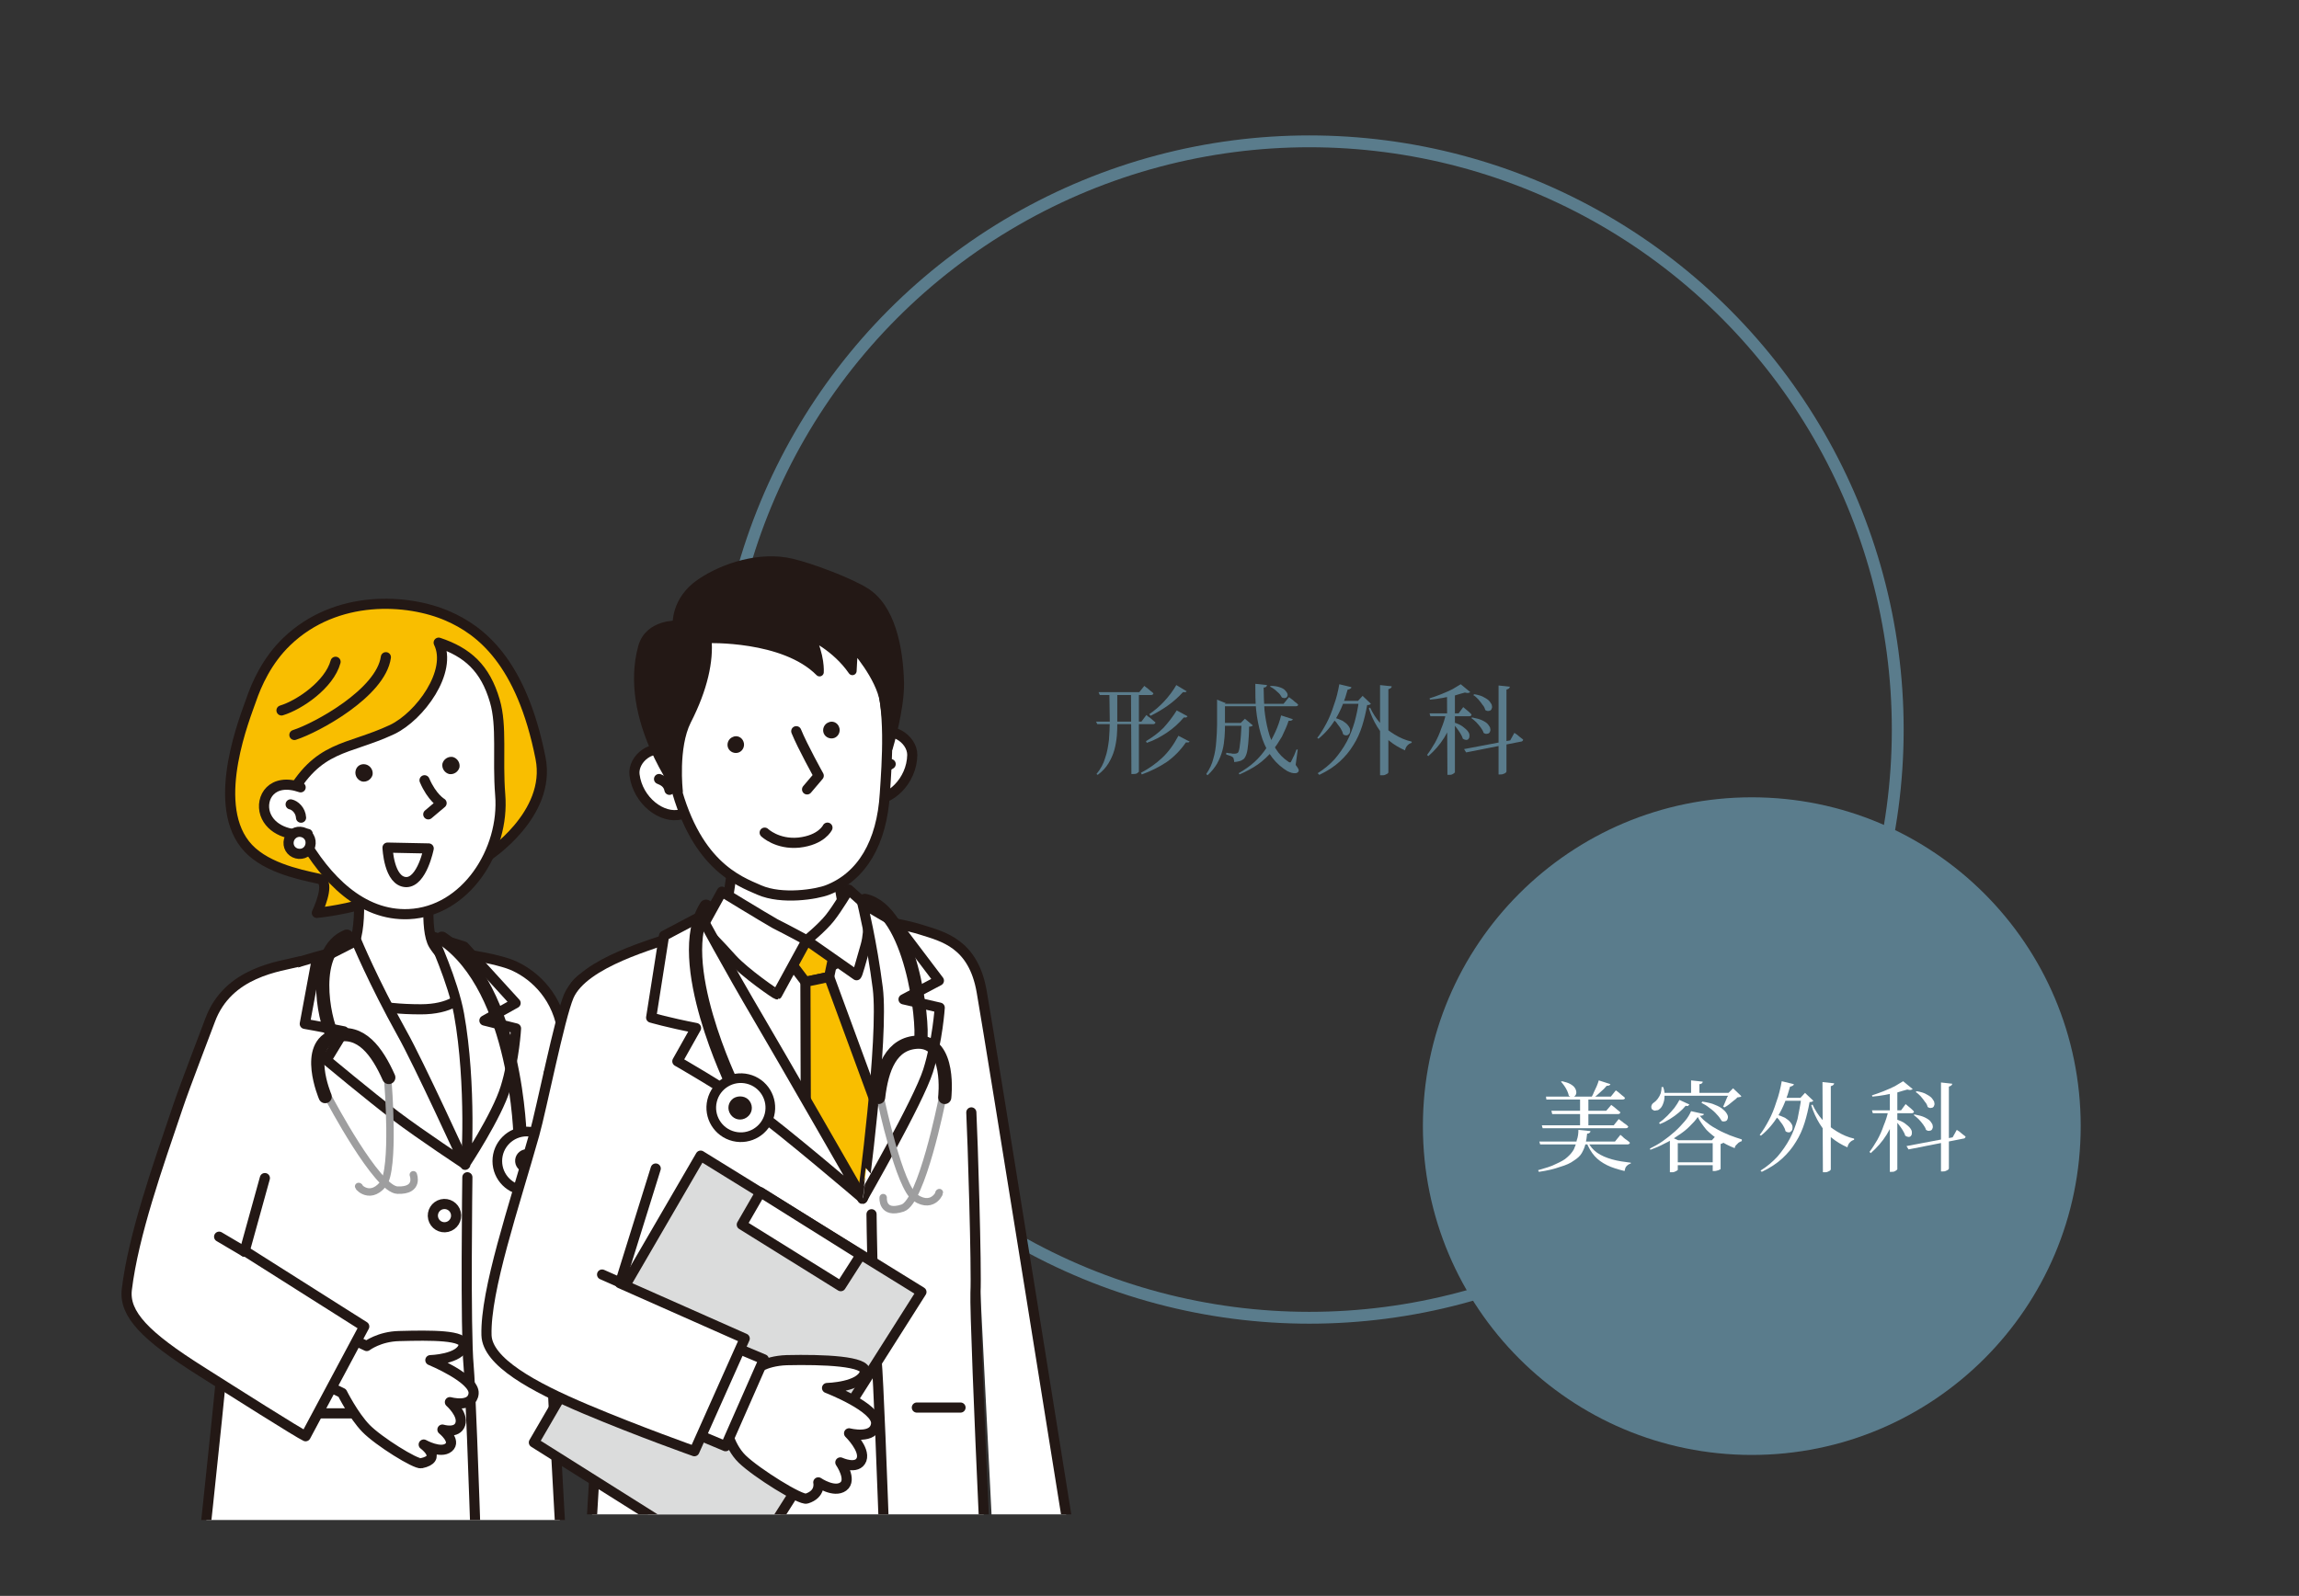<?xml version="1.0" encoding="utf-8"?>
<!-- Generator: Adobe Illustrator 28.1.0, SVG Export Plug-In . SVG Version: 6.00 Build 0)  -->
<svg version="1.1" id="レイヤー_1" xmlns="http://www.w3.org/2000/svg" xmlns:xlink="http://www.w3.org/1999/xlink" x="0px"
	 y="0px" viewBox="0 0 552.9 383.9" style="enable-background:new 0 0 552.9 383.9;" xml:space="preserve">
<rect x="0" y="0" width="552.9" height="383.9" fill="#333333" stroke="none"/>
<style type="text/css">
	.st0{fill:none;stroke:#5A7C8C;stroke-width:2.847;stroke-miterlimit:10;}
	.st1{fill:#5A7C8C;}
	.st2{fill:#FFFFFF;}
	.st3{clip-path:url(#SVGID_00000066499976691136649630000013895933560747271866_);}
	.st4{fill:#FFFFFF;stroke:#231815;stroke-width:2.44;stroke-linecap:round;stroke-linejoin:round;stroke-miterlimit:10;}
	.st5{fill:#F9BE00;stroke:#231815;stroke-width:2.44;stroke-linecap:round;stroke-linejoin:round;stroke-miterlimit:10;}
	.st6{fill:none;stroke:#231815;stroke-width:2.44;stroke-linecap:round;stroke-linejoin:round;stroke-miterlimit:10;}
	.st7{fill:#231815;}
	.st8{fill:none;stroke:#231815;stroke-width:3.178;stroke-linecap:round;stroke-linejoin:round;stroke-miterlimit:10;}
	.st9{fill:#FFFFFF;stroke:#231815;stroke-width:2.321;stroke-linecap:round;stroke-linejoin:round;stroke-miterlimit:10;}
	.st10{fill:none;stroke:#9E9E9F;stroke-width:1.788;stroke-linecap:round;stroke-linejoin:round;stroke-miterlimit:10;}
	.st11{clip-path:url(#SVGID_00000128456596243492128110000009962233946637640101_);}
	.st12{fill:#DBDCDC;stroke:#231815;stroke-width:2.44;stroke-linecap:round;stroke-linejoin:round;stroke-miterlimit:10;}
	.st13{fill:#231815;stroke:#231815;stroke-width:2.033;stroke-linecap:round;stroke-linejoin:round;stroke-miterlimit:10;}
</style>
<g>
	<g>
		<circle class="st0" cx="314.9" cy="175.5" r="141.5"/>
		<g>
			<g>
				<path class="st1" d="M266.8,166.5h1.9v7.2c0,1.1,0,2.2-0.1,3.3s-0.3,2.3-0.6,3.4c-0.3,1.1-0.8,2.2-1.4,3.2c-0.6,1-1.5,2-2.6,2.8
					l-0.3-0.2c1-1.2,1.7-2.5,2.1-3.9c0.5-1.4,0.7-2.8,0.9-4.3c0.1-1.5,0.2-2.9,0.2-4.4L266.8,166.5L266.8,166.5z M263.6,173.6h10.9
					l1.2-1.6c0.3,0.2,0.5,0.5,0.8,0.6c0.2,0.2,0.5,0.4,0.7,0.6c0.2,0.2,0.5,0.4,0.7,0.6c-0.1,0.3-0.3,0.4-0.6,0.4h-13.4L263.6,173.6
					z M264.2,166.5h9.8l1.2-1.5c0.3,0.2,0.6,0.5,0.8,0.6c0.2,0.2,0.5,0.4,0.7,0.6c0.3,0.2,0.5,0.4,0.7,0.6c-0.1,0.3-0.3,0.4-0.6,0.4
					h-12.3L264.2,166.5z M272,166.5h1.9v19.1c0,0.1-0.2,0.2-0.4,0.4c-0.3,0.2-0.7,0.2-1.1,0.2h-0.3L272,166.5L272,166.5z M283.4,177
					l2.7,1.4c-0.1,0.1-0.2,0.2-0.3,0.2s-0.3,0-0.6,0c-1.3,1.9-2.9,3.5-4.6,4.7c-1.8,1.2-3.8,2.2-6,3l-0.2-0.4c1.9-1,3.6-2.2,5.1-3.6
					S282.3,179.1,283.4,177z M283,170.9l2.6,1.4c-0.1,0.1-0.2,0.2-0.3,0.3c-0.1,0-0.3,0-0.6,0c-1.2,1.4-2.5,2.6-4,3.6
					s-3.1,1.9-4.9,2.5l-0.2-0.4c1.5-0.9,2.9-1.9,4.2-3.2C280.9,173.9,282,172.5,283,170.9z M282.9,164.8l2.5,1.5
					c-0.1,0.1-0.2,0.2-0.3,0.2c-0.1,0-0.3,0-0.6,0c-1,1.1-2.2,2.2-3.6,3.2c-1.4,1-2.8,1.8-4.2,2.5l-0.3-0.4c1.3-0.9,2.5-1.9,3.6-3.1
					C281.1,167.5,282.1,166.2,282.9,164.8z"/>
				<path class="st1" d="M292.7,169.3V169v-0.7l2.2,0.9h-0.3v5.1c0,0.9,0,1.9-0.1,3c-0.1,1.1-0.2,2.1-0.5,3.2
					c-0.3,1.1-0.7,2.1-1.3,3.2c-0.6,1-1.3,1.9-2.3,2.8l-0.3-0.3c0.8-1.2,1.4-2.4,1.7-3.7c0.4-1.3,0.6-2.7,0.7-4.1s0.2-2.7,0.2-4.1
					L292.7,169.3L292.7,169.3z M293.6,169.3h15.1l1.3-1.6c0.3,0.2,0.6,0.5,0.8,0.6c0.2,0.2,0.5,0.4,0.7,0.6c0.3,0.2,0.5,0.4,0.7,0.6
					c0,0.3-0.3,0.4-0.6,0.4h-18V169.3z M293.8,173.9h5.5v0.7h-5.5V173.9z M298.6,173.9h-0.2l1-1l1.9,1.6c-0.1,0.1-0.2,0.2-0.3,0.2
					c-0.2,0.1-0.3,0.1-0.6,0.1c0,1.6-0.1,2.9-0.2,4c-0.1,1-0.2,1.9-0.4,2.5s-0.4,1-0.7,1.3c-0.3,0.2-0.6,0.4-1,0.5
					c-0.4,0.1-0.8,0.2-1.3,0.2c0-0.3,0-0.5-0.1-0.7c0-0.2-0.1-0.4-0.3-0.5c-0.1-0.1-0.3-0.2-0.6-0.3c-0.3-0.1-0.6-0.2-0.9-0.3v-0.4
					c0.2,0,0.4,0,0.7,0.1c0.3,0,0.5,0,0.8,0.1c0.3,0,0.5,0,0.6,0c0.3,0,0.5-0.1,0.7-0.2c0.2-0.2,0.4-0.9,0.5-2
					C298.4,177.7,298.5,176.1,298.6,173.9z M308.1,172.1l2.8,0.9c0,0.1-0.1,0.3-0.3,0.3c-0.1,0.1-0.4,0.1-0.7,0.1
					c-0.4,1.3-1,2.5-1.6,3.8c-0.7,1.2-1.5,2.4-2.4,3.6c-1,1.1-2.1,2.2-3.4,3.1c-1.3,0.9-2.8,1.7-4.4,2.4l-0.2-0.3
					c1.4-0.8,2.7-1.7,3.8-2.7s2.1-2.2,2.9-3.4c0.8-1.2,1.5-2.5,2.1-3.8C307.3,174.8,307.8,173.4,308.1,172.1z M301.9,164.5l2.8,0.3
					c0,0.2-0.1,0.3-0.2,0.4c-0.1,0.1-0.3,0.2-0.6,0.2c0,1.8,0.1,3.6,0.2,5.4c0.2,1.8,0.5,3.5,0.9,5c0.4,1.6,1,3,1.8,4.3
					s1.8,2.3,3,3.1c0.2,0.2,0.4,0.2,0.5,0.2s0.2-0.1,0.3-0.4c0.2-0.3,0.3-0.7,0.6-1.2c0.2-0.5,0.4-1,0.6-1.5h0.3l-0.5,3.7
					c0.4,0.5,0.6,0.9,0.7,1.1c0.1,0.3,0,0.5-0.1,0.6c-0.2,0.2-0.4,0.3-0.7,0.3s-0.6,0-0.9-0.1c-0.3-0.1-0.6-0.2-1-0.4
					c-0.3-0.2-0.6-0.4-0.9-0.6c-1.4-1-2.5-2.2-3.4-3.6c-0.9-1.4-1.6-3-2.1-4.8s-0.9-3.7-1.1-5.7S301.9,166.7,301.9,164.5z
					 M305.5,165c0.9,0,1.6,0.1,2.2,0.3c0.6,0.2,1,0.4,1.3,0.7s0.5,0.6,0.6,0.8c0.1,0.3,0.1,0.5,0,0.7s-0.3,0.4-0.5,0.4
					c-0.2,0.1-0.5,0-0.8-0.1c-0.2-0.3-0.4-0.7-0.7-1s-0.7-0.6-1-0.9c-0.4-0.3-0.7-0.5-1.1-0.7V165z"/>
				<path class="st1" d="M322.1,164.6l2.9,0.7c0,0.2-0.1,0.3-0.3,0.4c-0.2,0.1-0.4,0.2-0.6,0.2c-0.7,2.6-1.6,4.9-2.8,6.9
					c-1.2,2-2.6,3.6-4.2,4.9l-0.3-0.2c0.8-1,1.5-2.2,2.2-3.5s1.3-2.8,1.8-4.4C321.4,168,321.8,166.3,322.1,164.6z M326.8,168.6h-0.2
					l1.1-1.2l2,1.9c-0.1,0.1-0.2,0.2-0.3,0.2c-0.1,0.1-0.3,0.1-0.6,0.1c-0.3,1.7-0.7,3.4-1.2,5s-1.2,3.2-2.1,4.6
					c-0.9,1.5-2,2.8-3.3,4s-3,2.3-4.9,3.2l-0.4-0.4c1.6-1,2.9-2.1,4.1-3.4c1.1-1.3,2.1-2.7,2.9-4.2c0.8-1.5,1.4-3.1,1.9-4.8
					C326.2,172.1,326.6,170.3,326.8,168.6z M320.5,172.5c1,0.3,1.8,0.6,2.4,0.9c0.6,0.4,1,0.7,1.3,1.1c0.3,0.4,0.5,0.7,0.5,1.1
					c0,0.3,0,0.6-0.2,0.9c-0.2,0.2-0.4,0.4-0.6,0.4c-0.3,0-0.6,0-0.9-0.3c-0.1-0.5-0.3-0.9-0.6-1.4s-0.7-0.9-1-1.4
					c-0.4-0.4-0.8-0.8-1.1-1.2L320.5,172.5z M322,168.6h5.6v0.7h-5.7L322,168.6z M329.5,170.2c0.6,1.3,1.4,2.6,2.4,3.7
					c1,1.1,2.2,2,3.5,2.8s2.7,1.4,4.1,1.7v0.3c-0.4,0.1-0.7,0.3-1,0.6s-0.5,0.7-0.6,1.2c-1.4-0.6-2.7-1.4-3.8-2.3
					c-1.1-0.9-2.1-2.1-2.9-3.4c-0.8-1.3-1.5-2.8-2-4.4L329.5,170.2z M331.9,164.8l2.8,0.3c0,0.2-0.1,0.3-0.2,0.4
					c-0.1,0.1-0.3,0.2-0.6,0.3v20c0,0.1-0.1,0.2-0.2,0.3c-0.2,0.1-0.4,0.2-0.6,0.3c-0.2,0.1-0.5,0.1-0.7,0.1h-0.5V164.8z"/>
				<path class="st1" d="M347.7,171.8h2v0.4c-0.6,1.9-1.4,3.7-2.4,5.3s-2.3,3.1-3.8,4.4l-0.3-0.3c0.7-0.9,1.3-1.9,1.9-2.9
					c0.6-1.1,1.1-2.2,1.5-3.4C347.1,174.1,347.5,172.9,347.7,171.8z M351.3,164.6l2.3,1.9c-0.1,0.1-0.3,0.1-0.5,0.2
					c-0.2,0-0.5,0-0.8-0.1c-0.7,0.2-1.5,0.4-2.4,0.7c-0.9,0.2-1.9,0.4-3,0.6c-1,0.2-2,0.3-3,0.4l-0.1-0.3c0.9-0.3,1.8-0.6,2.8-1
					s1.9-0.8,2.7-1.2C350.1,165.3,350.8,164.9,351.3,164.6z M343.8,171.6h7l1.1-1.5c0.5,0.4,0.8,0.7,1.2,1c0.3,0.3,0.6,0.5,0.8,0.8
					c0,0.3-0.3,0.4-0.6,0.4H344L343.8,171.6z M348,167.3l1.9-0.8v19.3c0,0-0.1,0.1-0.2,0.2c-0.1,0.1-0.3,0.2-0.5,0.3
					c-0.2,0.1-0.5,0.1-0.8,0.1h-0.3L348,167.3L348,167.3z M349.7,173.8c0.9,0.3,1.6,0.6,2.1,1s0.9,0.7,1.2,1.1
					c0.3,0.4,0.4,0.7,0.4,1s0,0.6-0.2,0.8c-0.1,0.2-0.3,0.3-0.6,0.3c-0.2,0-0.5-0.1-0.8-0.3c-0.1-0.4-0.3-0.8-0.6-1.3
					s-0.6-0.9-0.9-1.3c-0.3-0.4-0.6-0.8-1-1.1L349.7,173.8z M352.1,180.2l11.1-2.1l1-1.8c0.5,0.3,0.9,0.6,1.2,0.9
					c0.3,0.2,0.6,0.5,0.9,0.7c0,0.1,0,0.2-0.1,0.3s-0.2,0.2-0.4,0.2l-13.2,2.6L352.1,180.2z M354.1,172.6c1,0.2,1.8,0.4,2.4,0.7
					c0.6,0.3,1.1,0.6,1.4,1c0.3,0.4,0.5,0.7,0.5,1c0.1,0.3,0,0.6-0.1,0.8c-0.1,0.2-0.3,0.4-0.6,0.4c-0.3,0.1-0.6,0-0.9-0.2
					c-0.1-0.4-0.4-0.9-0.7-1.3c-0.3-0.4-0.7-0.9-1.1-1.3c-0.4-0.4-0.8-0.7-1.2-1L354.1,172.6z M354.6,167c1,0.2,1.8,0.4,2.4,0.8
					c0.6,0.3,1.1,0.7,1.3,1c0.3,0.4,0.5,0.7,0.5,1c0.1,0.3,0,0.6-0.1,0.8s-0.3,0.4-0.6,0.4c-0.3,0.1-0.6,0-0.9-0.2
					c-0.1-0.4-0.3-0.9-0.7-1.3c-0.3-0.5-0.7-0.9-1-1.3c-0.4-0.4-0.8-0.8-1.2-1L354.6,167z M360.4,164.9l2.7,0.3
					c0,0.2-0.1,0.3-0.2,0.4c-0.1,0.1-0.3,0.2-0.6,0.3v19.7c0,0.1-0.1,0.2-0.2,0.3c-0.1,0.1-0.3,0.2-0.6,0.3
					c-0.2,0.1-0.5,0.1-0.7,0.1h-0.4V164.9z"/>
			</g>
		</g>
	</g>
	<g>
		<circle class="st1" cx="421.3" cy="270.9" r="79.1"/>
		<g>
			<g>
				<path class="st2" d="M379.6,271.8l2.9,0.3c0,0.2-0.1,0.3-0.2,0.4c-0.1,0.1-0.3,0.2-0.6,0.2c-0.1,0.9-0.2,1.7-0.4,2.5
					s-0.5,1.5-0.9,2.2s-1.1,1.3-1.9,1.8c-0.8,0.6-1.9,1.1-3.3,1.5c-1.4,0.5-3,0.9-5.1,1.2l-0.2-0.4c1.7-0.5,3.2-0.9,4.3-1.5
					c1.1-0.5,2.1-1,2.7-1.6c0.7-0.6,1.2-1.2,1.6-1.9c0.3-0.7,0.6-1.4,0.7-2.2C379.5,273.5,379.6,272.7,379.6,271.8z M370.2,274.6
					h18.2l1.3-1.6c0.3,0.2,0.6,0.5,0.8,0.7s0.5,0.4,0.8,0.6c0.3,0.2,0.5,0.4,0.7,0.6c-0.1,0.3-0.3,0.4-0.6,0.4h-21L370.2,274.6z
					 M370.8,270.7h17.3l1.2-1.5c0.3,0.2,0.6,0.5,0.8,0.6c0.2,0.2,0.5,0.4,0.8,0.6s0.5,0.4,0.7,0.6c0,0.1-0.1,0.2-0.2,0.3
					c-0.1,0.1-0.3,0.1-0.4,0.1h-20L370.8,270.7z M371.8,263.8h15.6l1.2-1.5c0.3,0.2,0.6,0.4,0.8,0.6s0.5,0.4,0.7,0.6
					c0.3,0.2,0.5,0.4,0.7,0.6c0,0.3-0.3,0.4-0.6,0.4h-18.3L371.8,263.8z M373.1,267.2h13.2l1.2-1.4c0.3,0.2,0.5,0.4,0.8,0.6
					c0.2,0.2,0.5,0.4,0.7,0.6c0.3,0.2,0.5,0.4,0.7,0.6c-0.1,0.3-0.3,0.4-0.6,0.4h-15.8L373.1,267.2z M375.7,260.1
					c0.8,0.2,1.5,0.4,2,0.7c0.5,0.3,0.9,0.6,1.1,1c0.2,0.3,0.3,0.7,0.3,1s-0.1,0.6-0.3,0.8c-0.2,0.2-0.4,0.3-0.7,0.3
					s-0.5-0.1-0.8-0.3c-0.1-0.4-0.2-0.8-0.4-1.2c-0.2-0.4-0.4-0.8-0.7-1.2c-0.3-0.4-0.5-0.7-0.8-1L375.7,260.1z M380,263.8h2v7.1h-2
					V263.8z M381.8,274.6c0.6,1.1,1.3,2,2.3,2.7s2.2,1.2,3.6,1.6c1.4,0.4,2.9,0.6,4.5,0.8v0.2c-0.4,0.1-0.7,0.3-1,0.6
					c-0.3,0.3-0.4,0.7-0.5,1.2c-1.6-0.4-3-0.8-4.2-1.4s-2.2-1.3-3-2.2c-0.8-0.9-1.5-2.1-2-3.4L381.8,274.6z M384.5,259.9l2.8,0.9
					c-0.1,0.3-0.4,0.4-0.9,0.4c-0.4,0.5-0.9,1-1.5,1.5c-0.6,0.6-1.2,1.1-1.8,1.5h-0.5c0.2-0.4,0.5-0.8,0.7-1.4
					c0.2-0.5,0.5-1,0.7-1.5S384.4,260.3,384.5,259.9z"/>
				<path class="st2" d="M408.3,268.7c-0.5,0.8-1.2,1.5-2,2.3s-1.7,1.5-2.8,2.2c-1,0.7-2.1,1.4-3.2,1.9c-1.1,0.6-2.3,1.1-3.4,1.5
					l-0.1-0.3c1-0.5,2.1-1.1,3.1-1.8c1-0.7,2-1.5,2.9-2.3s1.7-1.7,2.4-2.5c0.7-0.8,1.2-1.7,1.5-2.4l3.1,0.7c0,0.1-0.1,0.2-0.3,0.3
					c-0.2,0.1-0.4,0.1-0.7,0.1c0.5,0.7,1.2,1.3,1.9,1.8c0.7,0.6,1.6,1.1,2.5,1.6s1.9,0.9,2.8,1.3c1,0.4,2,0.7,2.9,1v0.4
					c-0.3,0.1-0.5,0.2-0.8,0.4c-0.2,0.2-0.4,0.4-0.6,0.6s-0.3,0.5-0.3,0.7c-1.3-0.5-2.5-1.1-3.7-1.9s-2.2-1.6-3.1-2.5
					C409.5,270.7,408.8,269.7,408.3,268.7z M399.6,261.5h0.4c0.3,0.9,0.4,1.7,0.3,2.4c0,0.7-0.2,1.3-0.4,1.8
					c-0.2,0.5-0.5,0.9-0.8,1.1c-0.2,0.2-0.4,0.3-0.7,0.3c-0.3,0.1-0.5,0.1-0.7,0s-0.4-0.2-0.5-0.4c-0.1-0.3-0.1-0.6,0-0.8
					c0.1-0.3,0.3-0.5,0.6-0.7c0.3-0.2,0.6-0.5,0.9-0.9s0.5-0.8,0.7-1.3C399.5,262.6,399.6,262.1,399.6,261.5z M403.9,264.6l2.4,1.1
					c-0.1,0.1-0.2,0.2-0.3,0.3c-0.1,0.1-0.3,0.1-0.6,0c-0.4,0.5-1,1.1-1.6,1.6c-0.7,0.6-1.4,1.1-2.2,1.6c-0.8,0.5-1.6,0.9-2.4,1.2
					l-0.2-0.3c0.7-0.5,1.3-1,2-1.7c0.6-0.6,1.2-1.3,1.7-1.9C403.2,265.8,403.6,265.2,403.9,264.6z M399.7,262.9h17.1v0.7h-17.1
					V262.9z M401.6,274.3v-0.9l2,0.9h9.6v0.7h-9.7v6.4c0,0.1-0.1,0.1-0.2,0.2s-0.4,0.2-0.6,0.3c-0.2,0.1-0.5,0.1-0.8,0.1h-0.3V274.3
					z M402.5,279.6h10.4v0.7h-10.5v-0.7H402.5z M406.7,259.9l2.8,0.3c0,0.2-0.1,0.3-0.2,0.4s-0.3,0.2-0.6,0.2v2.5h-2L406.7,259.9
					L406.7,259.9z M409.4,265c1.2,0.2,2.3,0.4,3.1,0.8c0.8,0.3,1.5,0.7,1.9,1.1c0.5,0.4,0.8,0.8,1,1.2c0.2,0.4,0.2,0.7,0.1,1
					s-0.2,0.5-0.5,0.6s-0.6,0.1-0.9,0c-0.3-0.5-0.7-1.1-1.2-1.6c-0.5-0.6-1.1-1.1-1.8-1.6c-0.6-0.5-1.3-0.9-1.9-1.2L409.4,265z
					 M411.9,274.3h-0.2l0.9-1l2,1.5c-0.1,0.1-0.2,0.1-0.3,0.2c-0.1,0.1-0.3,0.1-0.5,0.2v6c0,0.1-0.1,0.1-0.3,0.2s-0.4,0.2-0.6,0.2
					c-0.2,0.1-0.5,0.1-0.7,0.1h-0.3V274.3z M416,262.9h-0.3l1.1-1.1l2,1.9c-0.1,0.1-0.2,0.2-0.4,0.2c-0.2,0-0.3,0.1-0.6,0.1
					c-0.2,0.3-0.5,0.5-0.9,0.8s-0.7,0.6-1.1,0.9s-0.7,0.5-1.1,0.7l-0.3-0.2c0.2-0.3,0.3-0.7,0.5-1.1s0.3-0.8,0.5-1.2
					C415.7,263.5,415.9,263.2,416,262.9z"/>
				<path class="st2" d="M428.5,260.1l2.9,0.7c0,0.2-0.1,0.3-0.3,0.4c-0.2,0.1-0.4,0.2-0.6,0.2c-0.7,2.6-1.6,4.9-2.8,6.9
					c-1.2,2-2.6,3.6-4.2,4.9l-0.3-0.2c0.8-1,1.5-2.2,2.2-3.5s1.3-2.8,1.8-4.4C427.8,263.5,428.2,261.8,428.5,260.1z M433.2,264.1
					H433l1.1-1.2l2,1.9c-0.1,0.1-0.2,0.2-0.3,0.2c-0.1,0.1-0.3,0.1-0.6,0.1c-0.3,1.7-0.7,3.4-1.2,5s-1.2,3.2-2.1,4.6
					c-0.9,1.5-2,2.8-3.3,4s-3,2.3-4.9,3.2l-0.3-0.3c1.6-1,2.9-2.1,4.1-3.4c1.1-1.3,2.1-2.7,2.9-4.2s1.4-3.1,1.9-4.8
					C432.6,267.6,433,265.8,433.2,264.1z M426.9,268c1,0.3,1.8,0.6,2.4,0.9c0.6,0.4,1,0.7,1.3,1.1s0.5,0.7,0.5,1.1
					c0,0.3,0,0.6-0.2,0.9c-0.2,0.2-0.4,0.4-0.6,0.4s-0.6,0-0.9-0.3c-0.1-0.5-0.3-0.9-0.6-1.4c-0.3-0.5-0.7-0.9-1-1.4
					c-0.4-0.4-0.8-0.8-1.1-1.2L426.9,268z M428.4,264.1h5.6v0.7h-5.7L428.4,264.1z M435.9,265.7c0.6,1.3,1.4,2.6,2.4,3.7
					s2.2,2,3.5,2.8s2.7,1.4,4.1,1.7v0.3c-0.4,0.1-0.7,0.3-1,0.6c-0.3,0.3-0.5,0.7-0.6,1.2c-1.4-0.6-2.7-1.4-3.8-2.3
					c-1.1-0.9-2.1-2.1-2.9-3.4s-1.5-2.8-2-4.4L435.9,265.7z M438.3,260.3l2.8,0.3c0,0.2-0.1,0.3-0.2,0.4s-0.3,0.2-0.6,0.3v20
					c0,0.1-0.1,0.2-0.2,0.3s-0.4,0.2-0.6,0.3c-0.2,0.1-0.5,0.1-0.7,0.1h-0.4L438.3,260.3L438.3,260.3z"/>
				<path class="st2" d="M454.1,267.3h2v0.4c-0.6,1.9-1.4,3.7-2.4,5.3c-1,1.6-2.3,3.1-3.8,4.4l-0.3-0.3c0.7-0.9,1.3-1.9,1.9-2.9
					c0.6-1.1,1.1-2.2,1.5-3.4C453.5,269.6,453.9,268.4,454.1,267.3z M457.7,260.1l2.3,1.9c-0.1,0.1-0.3,0.1-0.5,0.2
					c-0.2,0-0.5,0-0.8-0.1c-0.7,0.2-1.5,0.4-2.4,0.7c-0.9,0.2-1.9,0.4-3,0.6c-1,0.2-2,0.3-3,0.4l-0.1-0.3c0.9-0.3,1.8-0.6,2.8-1
					s1.9-0.8,2.7-1.2C456.5,260.8,457.2,260.4,457.7,260.1z M450.2,267.1h7l1.1-1.5c0.5,0.4,0.8,0.7,1.2,1c0.3,0.3,0.6,0.5,0.8,0.8
					c0,0.3-0.3,0.4-0.6,0.4h-9.3L450.2,267.1z M454.4,262.8l1.9-0.8v19.3c0,0-0.1,0.1-0.2,0.2s-0.3,0.2-0.5,0.3
					c-0.2,0.1-0.5,0.1-0.8,0.1h-0.3v-19.1H454.4z M456.1,269.3c0.9,0.3,1.6,0.6,2.1,1s0.9,0.7,1.2,1.1c0.3,0.4,0.4,0.7,0.4,1
					s0,0.6-0.2,0.8c-0.1,0.2-0.3,0.3-0.6,0.3c-0.2,0-0.5-0.1-0.8-0.3c-0.1-0.4-0.3-0.8-0.6-1.3c-0.3-0.5-0.6-0.9-0.9-1.3
					s-0.6-0.8-1-1.1L456.1,269.3z M458.5,275.7l11.1-2.1l1-1.8c0.5,0.3,0.9,0.6,1.2,0.9c0.3,0.2,0.6,0.5,0.9,0.7
					c0,0.1,0,0.2-0.1,0.3c-0.1,0.1-0.2,0.2-0.4,0.2l-13.2,2.6L458.5,275.7z M460.5,268.1c1,0.2,1.8,0.4,2.4,0.7
					c0.6,0.3,1.1,0.6,1.4,1s0.5,0.7,0.5,1c0.1,0.3,0,0.6-0.1,0.8c-0.1,0.2-0.3,0.4-0.6,0.4c-0.3,0.1-0.6,0-0.9-0.2
					c-0.1-0.4-0.4-0.9-0.7-1.3c-0.3-0.4-0.7-0.9-1.1-1.3s-0.8-0.7-1.2-1L460.5,268.1z M461,262.5c1,0.2,1.8,0.4,2.4,0.8
					c0.6,0.3,1.1,0.7,1.3,1c0.3,0.4,0.5,0.7,0.5,1c0.1,0.3,0,0.6-0.1,0.8c-0.1,0.2-0.3,0.4-0.6,0.4c-0.3,0.1-0.6,0-0.9-0.2
					c-0.1-0.4-0.3-0.9-0.7-1.3c-0.3-0.5-0.7-0.9-1-1.3c-0.4-0.4-0.8-0.8-1.2-1L461,262.5z M466.8,260.4l2.7,0.3
					c0,0.2-0.1,0.3-0.2,0.4s-0.3,0.2-0.6,0.3v19.7c0,0.1-0.1,0.2-0.2,0.3c-0.2,0.1-0.3,0.2-0.6,0.3c-0.2,0.1-0.5,0.1-0.7,0.1h-0.4
					L466.8,260.4L466.8,260.4z"/>
			</g>
		</g>
	</g>
</g>
<g>
	<g>
		<defs>
			
				<rect id="SVGID_1_" x="8.3" y="125.2" transform="matrix(-1 4.490440e-11 -4.490440e-11 -1 176.446 490.846)" width="159.8" height="240.4"/>
		</defs>
		<clipPath id="SVGID_00000127759891907593597070000015141277483033709480_">
			<use xlink:href="#SVGID_1_"  style="overflow:visible;"/>
		</clipPath>
		<g style="clip-path:url(#SVGID_00000127759891907593597070000015141277483033709480_);">
			<path class="st4" d="M132,258.1c0,0,2.6,10.3,2.8,15.4c0.3,5.1-2.6,31.3-2.8,36.7c-0.3,6.4,5.1,101.4,5.7,102.5
				c0.6,1.1-13.8,4.7-28.9,5.7c-27.1,1.8-64.6-2.9-64.6-2.9s11.8-106,11.2-110.6c-1.5-11.1,5.2-18.2,1-34.7
				c-1.3-5.1-6.4-26.7,0.8-32.6c5.3-4.3,25.2-9.1,25.2-9.1s11.1,0.6,14.6,0.3c7.4-0.6,19.2,1,25.2,3c4.4,1.5,10.5,5.9,12.6,13.9
				c2.1,8.1,5.9,27.1,12.2,45.4c2.2,6.5,4.7,12.4,6.9,18.9c2.2,6.5,4.3,13.7-0.6,21.1c-2.9,4.3-8.7,8.1-12.8,7.9
				c-4.7-0.2-7.5-4.7-7.5-4.7"/>
			<path class="st5" d="M58.9,203.1c4.2,5.4,12.7,7.2,17.8,8.3c2.5,0.5,0.8,5.4-0.5,8.2c7.8-0.8,23.8-4.3,31.1-13.4
				c4.4-5.5,9.9-0.2,9.9-0.2s15.5-10,12.8-23.6c-4.6-23.3-14.5-30.8-22.3-34.2c-9.6-4.2-26.8-5.3-38.7,6.1
				c-4.8,4.6-7.3,10.3-8.6,14.1C59.1,172.2,50.7,192.6,58.9,203.1z"/>
			<path class="st4" d="M85.8,210.6c0,0,2,13-1.6,18.5c-3.6,5.5-4.7,6.3-4.7,6.3s1.2,7.4,21.7,7.4c13.9,0,13.4-10.8,13.4-10.8
				s-5.8,2.4-10.3-4.7c-2.3-3.7-0.8-15.4-0.8-15.4"/>
			<path class="st4" d="M73.3,246.3l2.8-15.1l9.6-4.9c0,0,4,9.7,11,22.3c4,7.1,15.1,31.4,15.1,31.4s-10.2-6.7-16.7-11.6
				c-6.4-4.9-16.6-13.4-16.6-13.4l4.2-6.9C76.8,246.9,73.3,246.3,73.3,246.3z"/>
			<path class="st4" d="M110.4,244c-1.4-7.8-6.4-18.7-6.4-18.7l7.6,2.4l12.4,13.6l-7.5,4.2l7.6,1.9c0,0-0.4,7.4-2.5,14.2
				c-2.1,6.9-9.8,18.5-9.8,18.5C112.3,282,113.4,260.6,110.4,244z"/>
			<path class="st4" d="M94.3,175.5c6.7-3.2,14.6-14,11.2-20.9c6.9,2.3,11.2,6.1,13.5,14c1.8,6.1,0.6,13.8,1.3,22.6
				c1.1,13.4-8.3,28.1-22,28.7c-11.4,0.5-20-8.6-25.6-18.4c-1.5-2.6-2.2-5.4-3.3-9.4C76.5,179.1,83.4,180.6,94.3,175.5z"/>
			<path class="st6" d="M92.8,158.1c-1.2,8.6-16.7,17-22,18.7"/>
			<path class="st6" d="M80.7,159.2c-1.5,5.5-8.7,10.4-13,11.7"/>
			<path class="st4" d="M102.1,187.7c1.8,4.2,4.1,5.5,4.1,5.5l-3.2,2.7"/>
			<path class="st4" d="M93.2,203.9c0,0,0.3,8.2,4.5,8.3c3.8,0,5.4-8.1,5.4-8.1L93.2,203.9z"/>
			<path class="st4" d="M72.3,189.4c-6.9-2.4-9.8,2.5-8.5,6.4c1.3,3.8,6,5.5,10.2,4.8"/>
			<path class="st4" d="M69.4,202.6c-0.1,1.5,1,2.7,2.5,2.8c1.5,0.1,2.7-1,2.8-2.5c0.1-1.5-1-2.7-2.5-2.8
				C70.8,200,69.5,201.1,69.4,202.6z"/>
			<path class="st7" d="M85.5,185.5c-0.2,1.1,0.5,2.2,1.6,2.5c1.1,0.2,2.2-0.5,2.5-1.6c0.2-1.1-0.5-2.2-1.6-2.5
				C86.8,183.6,85.7,184.3,85.5,185.5z"/>
			<path class="st7" d="M106.4,183.7c-0.2,1.1,0.5,2.2,1.6,2.5c1.1,0.2,2.2-0.5,2.5-1.6c0.2-1.1-0.5-2.2-1.6-2.5
				C107.8,181.9,106.7,182.6,106.4,183.7z"/>
			<path class="st4" d="M73.7,308.5"/>
			<path class="st6" d="M112.4,283.2c0,0-0.5,36.7,0.3,45.4c0.8,8.7,3.2,88.2,3.2,88.2"/>
			
				<ellipse transform="matrix(0.973 -0.231 0.231 0.973 -64.662 32.618)" class="st6" cx="106.9" cy="292.4" rx="2.8" ry="2.8"/>
			<line class="st6" x1="96.8" y1="340" x2="70.4" y2="340"/>
			<path class="st4" d="M72.4,196.7c-0.1-1.8-1.5-3-2.5-3.2"/>
			<g>
				<path class="st8" d="M125.1,274c0,0-0.6-36.1-18.8-48.3"/>
				<circle class="st9" cx="126.7" cy="279.3" r="7.1"/>
				
					<ellipse transform="matrix(0.995 -9.827948e-02 9.827948e-02 0.995 -26.831 13.804)" class="st7" cx="126.7" cy="279.3" rx="2.8" ry="2.8"/>
			</g>
			<g>
				<path class="st8" d="M83.4,225.2c-8.7,3.6-5.6,19.7-3.4,24"/>
				<path class="st10" d="M93.3,260.3c0,0,1.7,21.1-1.2,24.6c-3.5,4.2-6.6-0.2-5.7,0.6"/>
				<path class="st10" d="M79.2,264.4c0,0,11.5,21.8,16.4,21.9c5.3,0.2,3.8-3.7,3.8-3.7"/>
				<path class="st8" d="M93.5,259.2c-2.8-6.3-6.7-11.7-12.9-10c-7.7,2.2-2.4,14.6-2.4,14.6"/>
			</g>
			<path class="st4" d="M88.2,323.8c0,0,3-2.3,7.8-2.4c7.6-0.2,16.1-0.3,15.5,2.3c-0.8,3.3-8,3.5-8,3.5s10.7,4.4,10.4,8
				c-0.3,3.6-5.7,2.1-5.7,2.1s3.3,2.9,2.5,5.3c-0.8,2.4-4.3,1.3-4.3,1.3s3.4,2.7,1.5,4.3s-6-0.7-6-0.7s4.7,3.4-0.6,4.5
				c-1.3,0.3-10.3-5.3-13.3-8.4c-3-3.1-5.7-8.5-5.7-8.5l-8.2-4l4.1-12L88.2,323.8z"/>
			<path class="st4" d="M72,231.3c-4.6,1.2-17.2,2.4-21.5,14.2c-0.6,1.7-6,15.6-7.8,21c-4.7,13.9-10.6,30.5-12.2,43.7
				c-0.7,5.9,4.4,11.2,17.9,19.7c7.4,4.7,23.5,14.9,25.1,15.6l14.1-26.4l-28.6-18.1"/>
			<line class="st6" x1="63.7" y1="283.4" x2="58.8" y2="301.1"/>
			<line class="st4" x1="123.5" y1="312.7" x2="127" y2="313.5"/>
			<path class="st6" d="M147.7,309.4c-2.1-2.5-10.8-7.1-14.9-6.2"/>
			<line class="st6" x1="52.7" y1="297.5" x2="58.8" y2="301.1"/>
		</g>
	</g>
	<g>
		<defs>
			<rect id="SVGID_00000100383648596919542070000003012025511051577231_" x="103.8" y="123.1" width="159.8" height="241.2"/>
		</defs>
		<clipPath id="SVGID_00000019678646347182225320000006931969764803144617_">
			<use xlink:href="#SVGID_00000100383648596919542070000003012025511051577231_"  style="overflow:visible;"/>
		</clipPath>
		<g style="clip-path:url(#SVGID_00000019678646347182225320000006931969764803144617_);">
			<path class="st4" d="M239.1,377l18.7-4c0,0-19.3-120.7-21.7-134.4c-2-11.7-9.4-13.3-14.4-14.9c-6.9-2.2-20.3-3.9-28.7-3.3
				c-4,0.3-16.3,1.9-16.3,1.9s-31,8.8-37,13.4c-8.2,6.3,5.7,23.5,7.1,28.9c4.7,17.6-2.9,25.3-1.2,37.1c0.7,4.9-6.9,120.9-6.9,120.9
				s36.8,2.3,67.7,0.4c17.2-1.1,33.6-4.9,33-6.1c-0.6-1.2-5.1-99.1-4.8-105.9c0.3-5.7-0.7-37.9-1-43.4"/>
			<path class="st4" d="M201.3,209.7l3.5,19.9l-7.7,4.5c0,0-23.2-12.9-22.9-13.3c0.3-0.4,2.2-13.5,2.2-13.5L201.3,209.7z"/>
			<path class="st4" d="M166.5,305.5"/>
			<path class="st6" d="M209.6,292.1c0,0,0.3,25.6,1.2,34.9c0.9,9.3,3.6,94.2,3.6,94.2"/>
			<line class="st6" x1="231" y1="338.6" x2="220.5" y2="338.6"/>
			<g>
				<polygon class="st12" points="221.6,310.8 178.6,378.6 128.4,347 168.5,278 				"/>
				<polygon class="st4" points="207,301.9 202.2,309.4 178.4,294.6 182.9,286.8 				"/>
			</g>
			<path class="st4" d="M181.2,329.8c0,0,2.4-2.4,8-2.6c8.7-0.2,19.5,0.2,18.8,2.9c-0.9,3.6-9.1,3.8-9.1,3.8s12.2,4.7,11.8,8.6
				c-0.4,3.9-6.5,2.3-6.5,2.3s3.9,3.8,3,6.3c-1,2.6-5.1,0.7-5.1,0.7s2.9,4.2,0.7,5.8c-2.2,1.6-6-1-6-1s0.7,2.8-2.8,3.9
				c-1.4,0.5-12.1-6.2-15.5-9.5c-3.4-3.3-4.1-8.6-4.1-8.6l-9.3-4.3l4.6-12.8L181.2,329.8z"/>
			<polyline class="st4" points="172.5,322.3 183.7,327 174.5,347.9 161.6,342.5 			"/>
			<path class="st4" d="M163,225c-5.3,2-22.6,6.4-26.2,14.6c-2.2,5.1-6.6,27.3-8.3,33.3c-4.9,17.4-11.8,37.5-11.5,48.3
				c0.2,6.4,11.1,12.4,23.9,17.8s26.1,10.1,26.1,10.1l12.1-27.1l-30-13.3l8.6-27.6"/>
			<line class="st5" x1="149.1" y1="308.5" x2="144.8" y2="306.6"/>
			<g>
				<g>
					<polygon class="st5" points="199.4,235 193.7,236.2 187.1,227.5 201.5,225 					"/>
					<polygon class="st5" points="199.4,235 193.7,236.2 193.8,270.2 207.5,288.3 213.3,272.8 					"/>
				</g>
				<path class="st4" d="M194,226.2l12,8.4c0.2,0,1.1-3.4,2.2-7.2c1.1-3.9,0.5-9.3,0.5-9.3l-4.6-4.1c0,0-2.6,4.4-4.5,6.8
					C197.7,223.2,194,226.2,194,226.2z"/>
				<path class="st4" d="M194,226.2l-7.1,13c-0.2,0.1-7.8-5.2-10.8-8.5c-3.1-3.5-7.3-7.7-7.2-7.7l4.7-8.5c0,0,9.8,6,12.8,7.7
					C189.4,223.7,194,226.2,194,226.2z"/>
			</g>
			<g>
				<path class="st4" d="M209.3,192.3c4.6,0.7,10-4.4,10.1-10.7c0-4-5.5-7.4-8.8-4.3c-1.2,1.1-2.7,2.9-3.1,3.7"/>
				<path class="st4" d="M214.2,183.8c-0.9,0.5-2.1,1.1-2.4,2.7"/>
				<path class="st4" d="M163.8,195.9c-4.5,1.2-10.4-3.2-11.2-9.5c-0.5-3.9,4.6-7.9,8.3-5.2c1.4,1,3,2.6,3.5,3.3"/>
				<path class="st4" d="M158.5,187.4c1,0.4,2.2,1,2.5,2.6"/>
				<path class="st4" d="M160.7,163.7c-0.8,6.3-0.8,14.6,1.2,23.1c4.9,21.3,15.7,25.1,20.7,27.3c5.5,2.4,13.8,1,16.4,0
					c8.3-3.2,13.1-11.4,13.8-23.2c0.5-7.5,1.5-20.5-1.5-28.6c-3-8.1-18.1-28.3-37.2-15.8C162.9,153.8,162.1,152.3,160.7,163.7z"/>
				<path class="st4" d="M199,199.1c0,0-1.4,3-6.9,3.6c-5.2,0.5-8.2-2.4-8.2-2.4"/>
				<path class="st4" d="M194.1,189.9l2.8-3.3c0,0-3.9-7-5.4-10.7"/>
				<path class="st7" d="M201.8,174.9c0.4,1-0.1,2.2-1.1,2.6c-1,0.4-2.2-0.1-2.6-1.1c-0.4-1,0.1-2.2,1.1-2.6
					C200.2,173.3,201.4,173.8,201.8,174.9z"/>
				<path class="st7" d="M178.8,178.4c0.4,1-0.1,2.2-1.1,2.6c-1,0.4-2.2-0.1-2.6-1.1c-0.4-1,0.1-2.2,1.1-2.6
					C177.2,176.8,178.4,177.3,178.8,178.4z"/>
				<path class="st13" d="M212.6,168.7c1,6.2,1.1,11.2,1.1,11.2s2.8-9.3,2.7-15.6c-0.2-8.4-2.1-18.2-8.4-22
					c-3.9-2.4-12.9-5.8-17.6-6.9c-7.5-1.8-16.3,1-21.9,4.8c-6.2,4.2-5.7,10.1-5.7,10.1s-6.7-0.3-8.3,5.3
					c-4.8,17.3,9.2,35.2,8.7,34.7c0,0-1.2-10.5,2-16.9c4-7.8,5.4-14.5,4.9-19.7c0,0,18.4-0.7,27,8c0,0,0.3-3.9-2.2-8.8
					c0,0,6.1,2.7,10.1,8.5l0.3-5.7C205.4,155.6,211.7,162.8,212.6,168.7z"/>
			</g>
			<path class="st4" d="M156.6,244.8l3.1-19.7l8.9-4.7c0,0,6.2,11.6,14.1,25c4.5,7.6,24.7,42.8,24.7,42.8s-19.2-16.4-26.5-21.6
				c-7.3-5.2-18-11.3-18-11.3l4.5-8C160.7,246,156.6,244.8,156.6,244.8z"/>
			<path class="st4" d="M211.1,237.7c-1.4-11-3.7-20.4-3.7-20.4l7.8,4.6l10.6,14l-8.5,4.5l8.7,2c0,0-0.5,7.9-2.8,15.2
				c-2.3,7.3-15.8,30.8-15.8,30.8S212.6,249.7,211.1,237.7z"/>
			<g>
				<path class="st8" d="M176.3,261.3c0,0-14.8-30.3-6.5-43.3"/>
				
					<ellipse transform="matrix(0.237 -0.972 0.972 0.237 -123.064 376.319)" class="st9" cx="178" cy="266.5" rx="7.1" ry="7.1"/>
				<path class="st7" d="M180.3,264.9c0.9,1.3,0.6,3-0.7,3.9c-1.3,0.9-3,0.6-3.9-0.7c-0.9-1.3-0.6-3,0.7-3.9
					C177.7,263.4,179.5,263.7,180.3,264.9z"/>
			</g>
			<g>
				<path class="st8" d="M208,216.6c11.1,2.4,14.2,29.1,13.4,33.9"/>
				<path class="st10" d="M211.9,264.9c0,0,4.4,20.7,8.2,23.2c4.6,3.1,6.3-2.1,5.7-1.1"/>
				<path class="st10" d="M226.5,264.9c0,0-4.8,24.1-9.4,25.7c-5.1,1.7-4.7-2.5-4.7-2.5"/>
				<path class="st8" d="M211.3,264c0.8-6.9,3-13.1,9.5-13.3c8-0.1,6.4,13.3,6.4,13.3"/>
			</g>
		</g>
	</g>
</g>
</svg>
